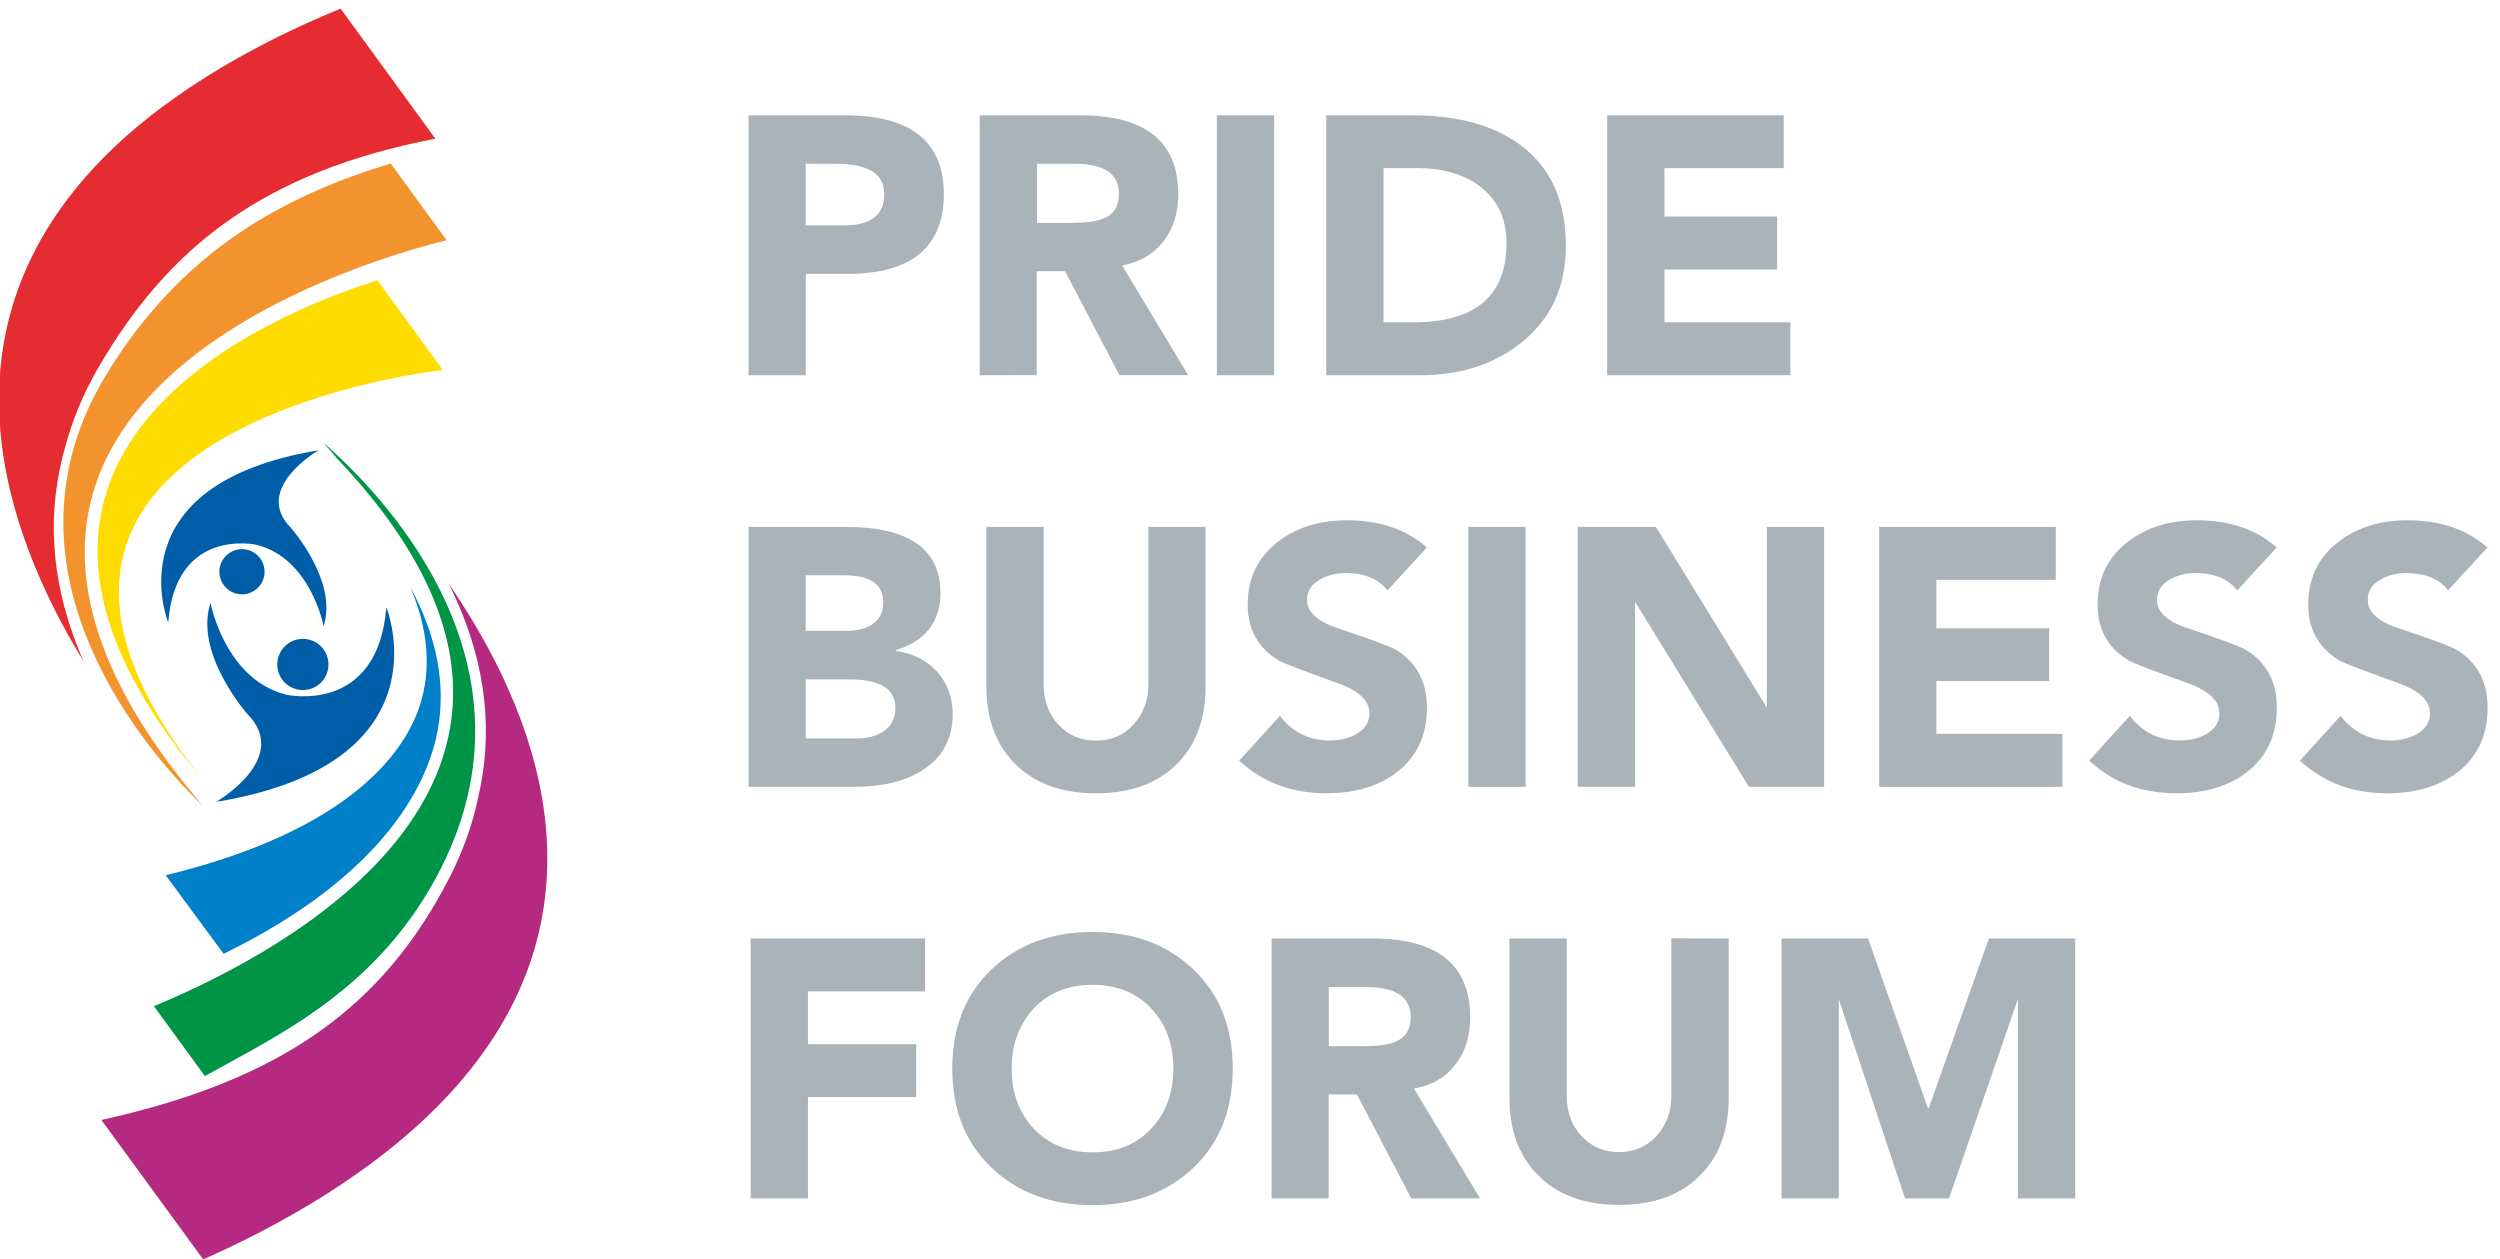 <?xml version="1.0" encoding="UTF-8"?>
<svg id="Layer_1" xmlns="http://www.w3.org/2000/svg" version="1.1" viewBox="0 0 177.55 89.44">
  <!-- Generator: Adobe Illustrator 29.7.1, SVG Export Plug-In . SVG Version: 2.1.1 Build 8)  -->
  <defs>
    <style>
      .st0 {
        fill: #aab3b8;
      }

      .st1 {
        fill: #b52a80;
      }

      .st2 {
        fill: #e62c33;
      }

      .st3 {
        fill: #ffdc00;
      }

      .st4 {
        fill: #009447;
      }

      .st5 {
        fill: #f3932e;
      }

      .st6 {
        fill: #005da7;
      }

      .st7 {
        fill: #0080c8;
      }
    </style>
  </defs>
  <path class="st6" d="M27.44,43.13s4.49,11.08-12.09,13.82c0,0,5.36-3.09,2.21-6.25,0,0-3.79-4.29-2.61-7.88,0,0,1.03,5.45,5.4,6.52,0,0,6.48,1.46,7.09-6.22"/>
  <path class="st6" d="M19.76,46.7c-.27.97.29,1.97,1.26,2.24.97.27,1.97-.29,2.24-1.26.27-.96-.29-1.97-1.26-2.24s-1.97.29-2.24,1.26"/>
  <path class="st6" d="M11.94,44.19s-3.97-9.79,10.68-12.21c0,0-4.73,2.73-1.95,5.52,0,0,3.35,3.79,2.31,6.96,0,0-.91-4.81-4.77-5.77,0,0-5.73-1.29-6.26,5.5"/>
  <path class="st6" d="M18.73,41.04c.24-.85-.26-1.74-1.11-1.98-.85-.24-1.74.26-1.98,1.11-.24.85.26,1.74,1.11,1.98.85.24,1.74-.26,1.98-1.11"/>
  <path class="st2" d="M7,26.08c5.01-8.6,11.77-13.88,23.92-16.23L24.19.61c-4.96,2.03-11.88,5.52-16.95,10.7C-4.63,23.45.22,37.66,5.95,46.99c-.17-.38-.33-.76-.48-1.15-1.89-4.84-2.15-9.6-.81-14.2.49-1.81,1.24-3.67,2.34-5.56"/>
  <path class="st5" d="M31.72,17.06l-3.97-5.45c-7.35,2.24-14.74,6.01-20.21,15.01-8.14,13.4,2.17,25.95,6.45,30.21.24.23.37.35.37.35-.06-.07-.12-.15-.18-.22C-9.17,29.33,24.25,18.9,31.72,17.06"/>
  <path class="st3" d="M28.87,26.68c1.2-.22,2.1-.35,2.57-.41l-4.64-6.37c-8.11,2.58-31.83,12.47-12.43,35.43-16.61-20.83,6.09-27.1,14.51-28.66"/>
  <path class="st1" d="M31.86,41.46c.19.37.37.74.54,1.12,2.13,4.74,2.65,9.48,1.54,14.14-.39,1.84-1.05,3.73-2.05,5.67-4.71,9.13-11.87,14.32-24.69,17.15l7.23,9.9c4.87-2.14,12.63-6.22,17.98-12.29,11.24-12.74,5.66-26.68-.55-35.7"/>
  <path class="st4" d="M23.36,31.78c-.25-.22-.39-.33-.39-.33.35.39.68.77.99,1.14,22.22,23.42-6.99,36.34-13.03,38.87l3.62,4.96c5.18-2.89,12.46-6.2,16.79-14.8,7.16-14.21-3.5-25.81-7.99-29.84"/>
  <path class="st7" d="M29.15,41.71c1.28,3.04,1.5,5.86.65,8.44-1.02,3.1-4.72,8.77-18.03,12.01l4.11,5.58c11.76-5.75,14.58-12.42,15.21-15.9.59-3.25-.06-6.64-1.94-10.13"/>
  <path class="st0" d="M53.16,26.65V8.19h6.86c4.68,0,7.01,1.87,7.01,5.6s-2.28,5.66-6.83,5.66h-2.97v7.2M57.22,11.63v4.38h2.71c1.91,0,2.87-.74,2.87-2.22s-1.17-2.16-3.49-2.16h-2.09Z"/>
  <path class="st0" d="M69.58,26.65V8.19h7.14c4.64,0,6.96,1.87,6.96,5.6,0,1.32-.34,2.42-1.02,3.31-.71.94-1.7,1.52-2.97,1.75l4.69,7.79h-4.88l-3.86-7.38h-2.01v7.38M73.65,11.63v4.2h2.4c1.04,0,1.8-.1,2.27-.29.77-.29,1.15-.89,1.15-1.77,0-1.42-1.05-2.14-3.15-2.14h-2.66Z"/>
  <rect class="st0" x="86.42" y="8.19" width="4.07" height="18.46"/>
  <path class="st0" d="M94.19,26.65V8.19h6.1c3.23,0,5.8.7,7.69,2.11,2.16,1.6,3.23,3.99,3.23,7.17,0,2.87-1.04,5.15-3.13,6.83-1.93,1.57-4.35,2.35-7.25,2.35M98.26,11.94v10.95h2.11c4.42,0,6.62-1.88,6.62-5.63,0-1.72-.62-3.06-1.88-4.02-1.15-.87-2.63-1.3-4.46-1.3h-2.4Z"/>
  <polyline class="st0" points="114.14 26.65 114.14 8.19 126.68 8.19 126.68 11.94 118.21 11.94 118.21 15.38 126.21 15.38 126.21 19.14 118.21 19.14 118.21 22.89 127.15 22.89 127.15 26.65"/>
  <path class="st0" d="M53.16,55.88v-18.46h6.88c4.5,0,6.75,1.57,6.75,4.69,0,2.05-1.06,3.41-3.18,4.07v.05c1.22.16,2.19.65,2.94,1.47.74.83,1.11,1.84,1.11,3.04,0,1.77-.75,3.11-2.24,4.02-1.24.75-2.8,1.12-4.69,1.12M57.22,40.86v3.94h2.95c.71,0,1.29-.15,1.75-.44.54-.35.81-.87.81-1.57,0-1.29-.91-1.93-2.74-1.93h-2.76ZM57.22,48.24v4.2h3.65c.73,0,1.34-.16,1.83-.47.59-.38.89-.95.89-1.69,0-1.36-1.09-2.03-3.29-2.03h-3.08Z"/>
  <path class="st0" d="M85.62,37.42v11.34c0,2.26-.65,4.07-1.96,5.42-1.39,1.44-3.33,2.16-5.82,2.16s-4.42-.72-5.81-2.16c-1.32-1.35-1.98-3.16-1.98-5.42v-11.34h4.07v11.19c0,1.15.35,2.1,1.06,2.86.7.76,1.59,1.13,2.67,1.13s1.94-.38,2.65-1.15c.7-.76,1.06-1.71,1.06-2.84v-11.19"/>
  <path class="st0" d="M101.34,38.88l-2.8,3.05c-.65-.82-1.63-1.23-2.96-1.23-.68,0-1.28.15-1.81.44-.63.35-.94.84-.94,1.46,0,.87.74,1.55,2.22,2.03,2.35.78,3.7,1.29,4.07,1.51,1.48.89,2.22,2.26,2.22,4.12,0,1.96-.71,3.49-2.14,4.59-1.29.99-2.95,1.49-4.98,1.49-2.47,0-4.54-.77-6.21-2.32l2.89-3.18c.89,1.16,2.07,1.75,3.55,1.75.73,0,1.36-.16,1.9-.47.61-.36.91-.85.91-1.46,0-.89-.75-1.6-2.24-2.14-2.5-.9-3.89-1.43-4.17-1.59-1.5-.9-2.24-2.23-2.24-3.99,0-1.88.72-3.37,2.17-4.48,1.32-1.01,2.95-1.51,4.88-1.51,2.32,0,4.21.64,5.67,1.93"/>
  <rect class="st0" x="104.28" y="37.42" width="4.07" height="18.46"/>
  <polyline class="st0" points="112.05 55.88 112.05 37.42 117.6 37.42 125.48 50.25 125.48 37.42 129.55 37.42 129.55 55.88 124.21 55.88 116.12 42.74 116.12 55.88"/>
  <polyline class="st0" points="133.46 55.88 133.46 37.42 146 37.42 146 41.18 137.52 41.18 137.52 44.62 145.53 44.62 145.53 48.37 137.52 48.37 137.52 52.12 146.47 52.12 146.47 55.88"/>
  <path class="st0" d="M161.69,38.88l-2.8,3.05c-.65-.82-1.63-1.23-2.96-1.23-.68,0-1.28.15-1.8.44-.63.35-.94.84-.94,1.46,0,.87.74,1.55,2.22,2.03,2.35.78,3.7,1.29,4.07,1.51,1.48.89,2.22,2.26,2.22,4.12,0,1.96-.71,3.49-2.14,4.59-1.29.99-2.95,1.49-4.98,1.49-2.47,0-4.54-.77-6.21-2.32l2.89-3.18c.89,1.16,2.07,1.75,3.55,1.75.73,0,1.36-.16,1.9-.47.61-.36.91-.85.91-1.46,0-.89-.75-1.6-2.24-2.14-2.5-.9-3.89-1.43-4.17-1.59-1.5-.9-2.24-2.23-2.24-3.99,0-1.88.72-3.37,2.17-4.48,1.32-1.01,2.95-1.51,4.88-1.51,2.32,0,4.21.64,5.67,1.93"/>
  <path class="st0" d="M176.66,38.88l-2.8,3.05c-.64-.82-1.63-1.23-2.96-1.23-.68,0-1.28.15-1.8.44-.63.35-.94.84-.94,1.46,0,.87.74,1.55,2.22,2.03,2.35.78,3.7,1.29,4.07,1.51,1.48.89,2.22,2.26,2.22,4.12,0,1.96-.71,3.49-2.14,4.59-1.29.99-2.95,1.49-4.98,1.49-2.47,0-4.54-.77-6.21-2.32l2.89-3.18c.89,1.16,2.07,1.75,3.54,1.75.73,0,1.36-.16,1.9-.47.61-.36.91-.85.91-1.46,0-.89-.75-1.6-2.24-2.14-2.5-.9-3.89-1.43-4.17-1.59-1.49-.9-2.24-2.23-2.24-3.99,0-1.88.72-3.37,2.17-4.48,1.32-1.01,2.95-1.51,4.88-1.51,2.32,0,4.21.64,5.67,1.93"/>
  <polyline class="st0" points="53.31 85.11 53.31 66.65 65.7 66.65 65.7 70.41 57.38 70.41 57.38 74.16 65.07 74.16 65.07 77.92 57.38 77.92 57.38 85.11"/>
  <path class="st0" d="M67.63,75.89c0-2.92.93-5.27,2.79-7.04,1.86-1.77,4.25-2.66,7.17-2.66s5.31.89,7.17,2.66c1.86,1.77,2.79,4.12,2.79,7.04s-.93,5.27-2.79,7.04c-1.86,1.77-4.25,2.66-7.17,2.66s-5.31-.89-7.17-2.66c-1.86-1.77-2.79-4.12-2.79-7.04M71.85,75.89c0,1.74.53,3.16,1.58,4.28,1.05,1.11,2.44,1.67,4.16,1.67s3.11-.56,4.16-1.67c1.05-1.11,1.58-2.54,1.58-4.28s-.52-3.16-1.58-4.28c-1.05-1.11-2.44-1.67-4.16-1.67s-3.11.56-4.16,1.67c-1.05,1.11-1.58,2.54-1.58,4.28"/>
  <path class="st0" d="M90.31,85.11v-18.46h7.14c4.64,0,6.96,1.87,6.96,5.61,0,1.32-.34,2.42-1.02,3.31-.71.94-1.7,1.52-2.97,1.74l4.69,7.8h-4.88l-3.86-7.38h-2.01v7.38M94.37,70.1v4.2h2.4c1.04,0,1.8-.1,2.27-.29.76-.29,1.15-.89,1.15-1.77,0-1.42-1.05-2.14-3.15-2.14h-2.66Z"/>
  <path class="st0" d="M122.77,66.65v11.34c0,2.26-.65,4.07-1.96,5.42-1.39,1.44-3.33,2.16-5.82,2.16s-4.42-.72-5.81-2.16c-1.32-1.36-1.98-3.16-1.98-5.42v-11.34h4.07v11.19c0,1.15.35,2.1,1.06,2.85.7.76,1.59,1.13,2.67,1.13s1.94-.38,2.65-1.15c.7-.76,1.05-1.71,1.05-2.84v-11.19"/>
  <polyline class="st0" points="126.52 85.11 126.52 66.65 132.67 66.65 136.92 78.7 136.98 78.7 141.25 66.65 147.38 66.65 147.38 85.11 143.31 85.11 143.31 70.96 138.42 85.11 135.29 85.11 130.59 70.96 130.59 85.11"/>
</svg>